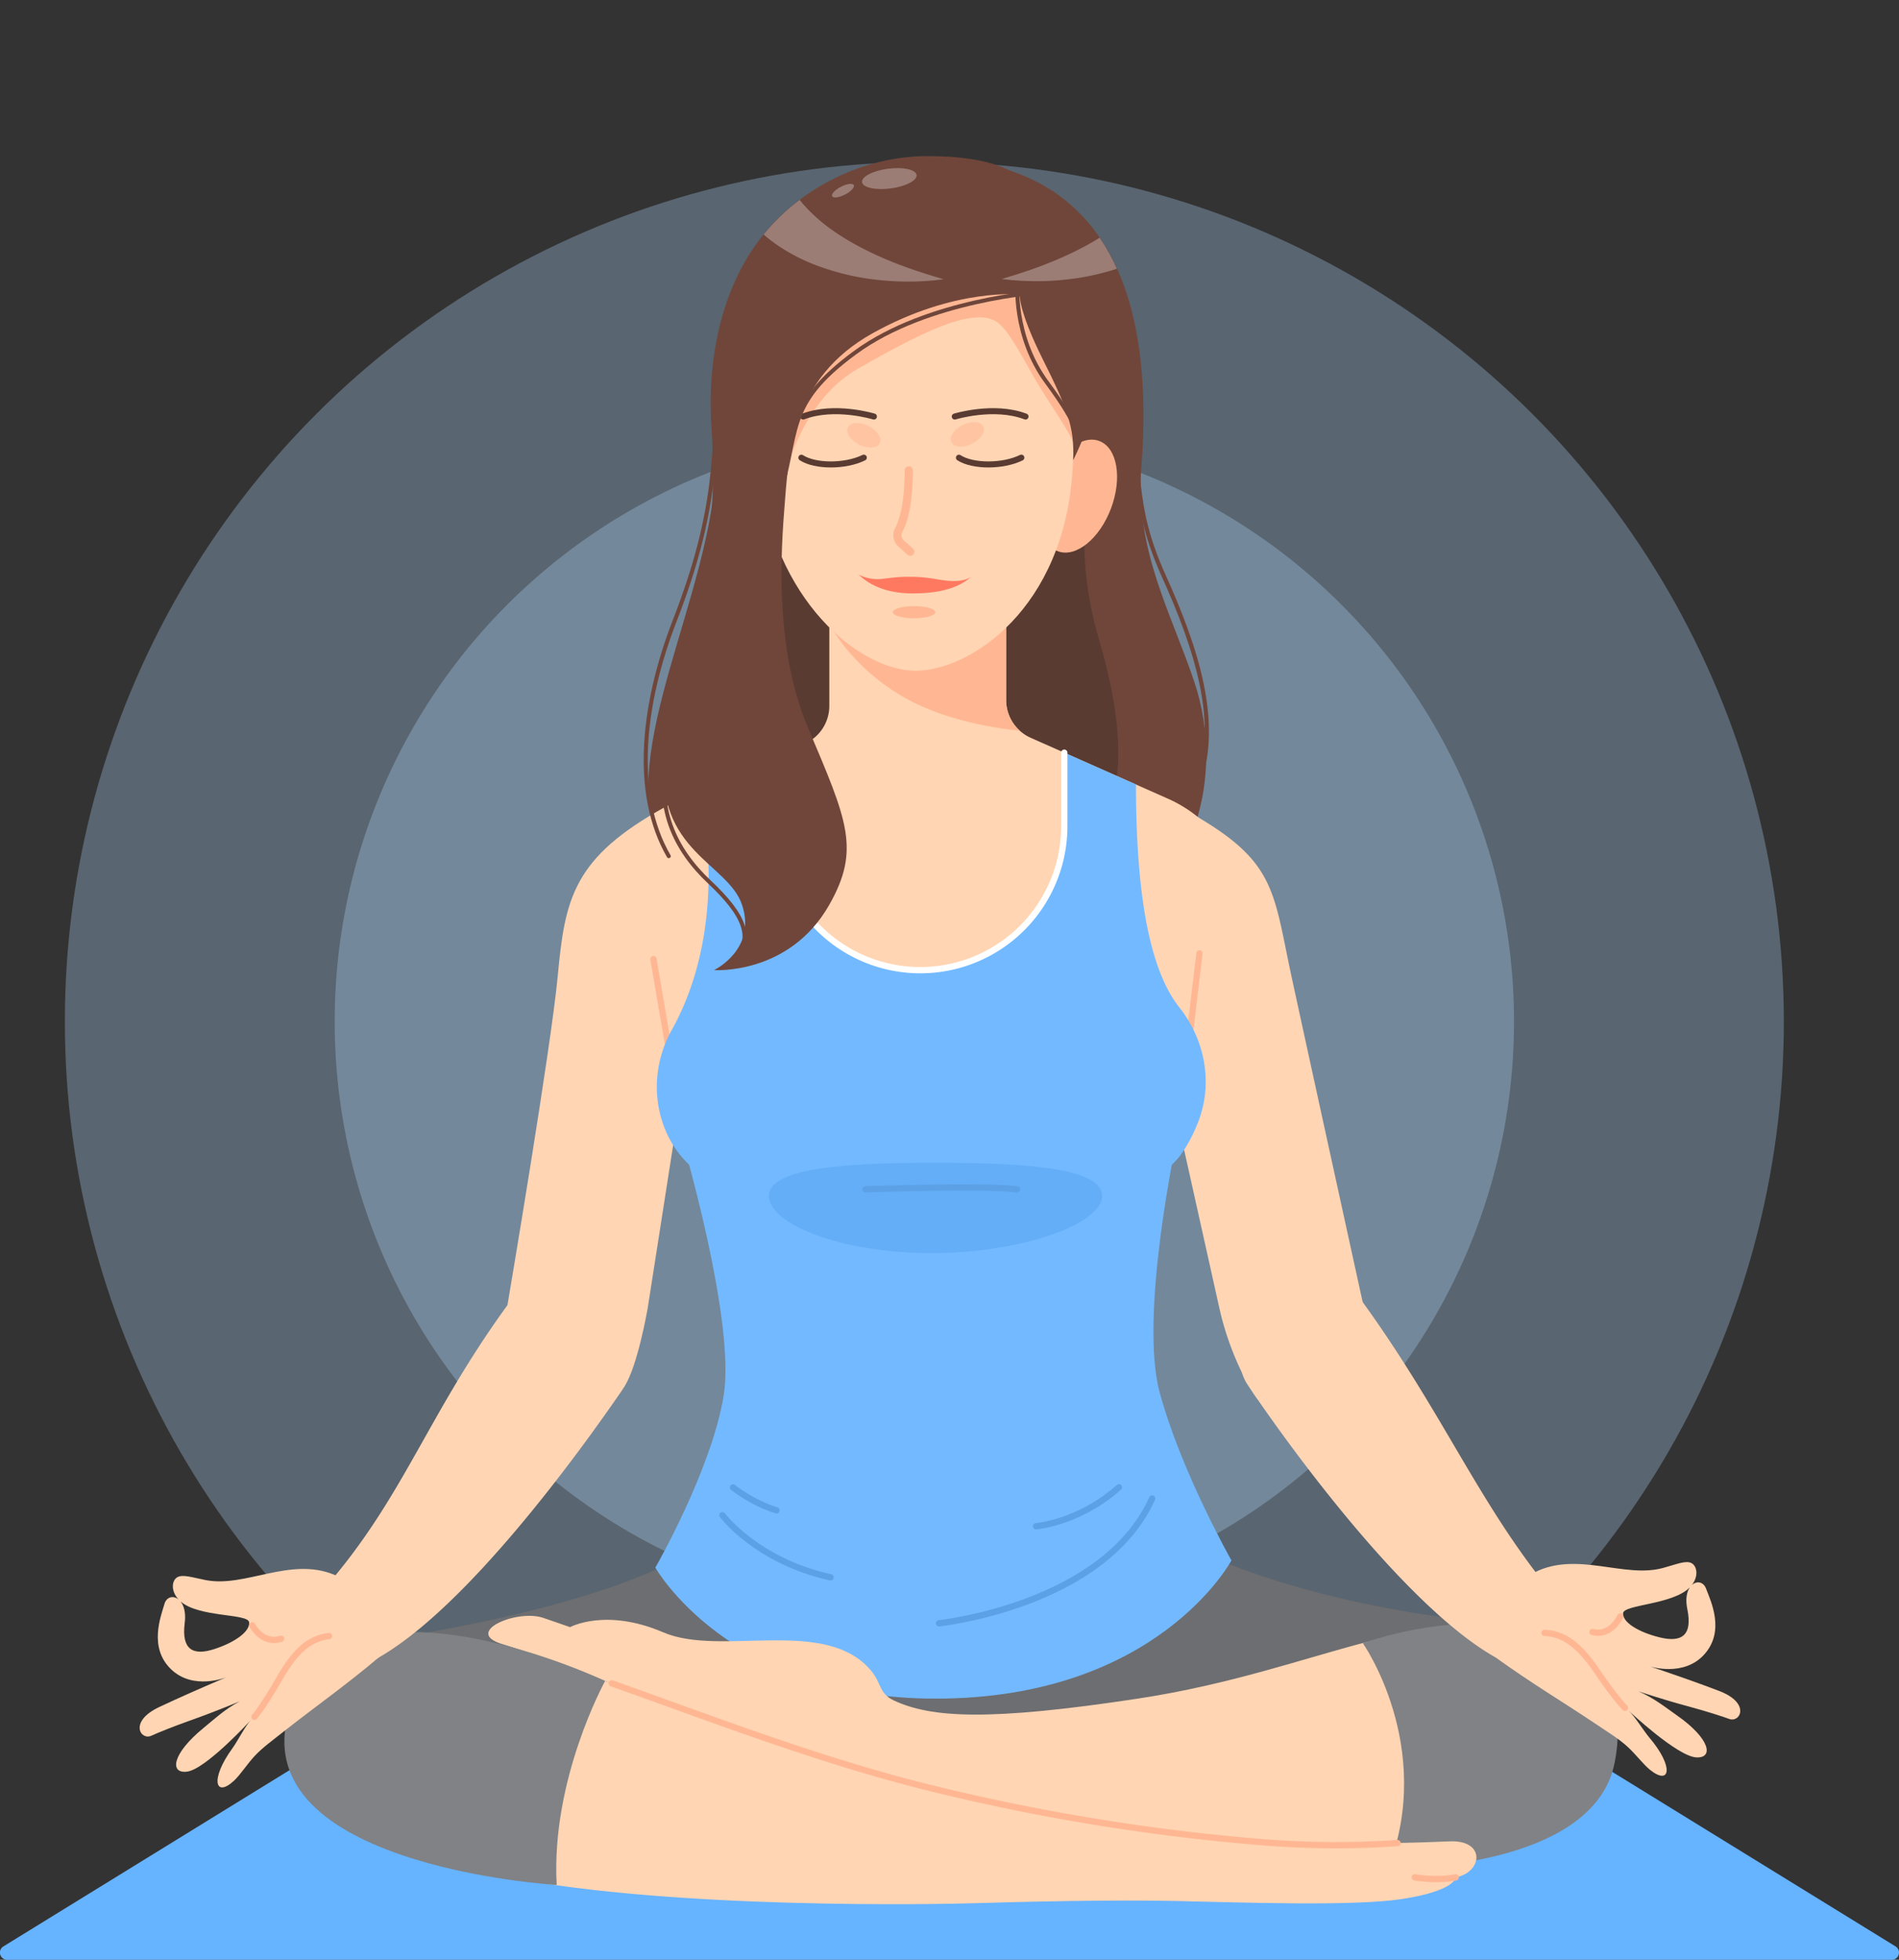 <?xml version="1.0" encoding="UTF-8"?> <svg xmlns="http://www.w3.org/2000/svg" xmlns:xlink="http://www.w3.org/1999/xlink" viewBox="0 0 1556.53 1606.17"><rect x="0" y="0" width="1556.53" height="1606.17" fill="#333333" stroke="none"/> <defs> <style>.cls-1,.cls-11,.cls-13,.cls-15,.cls-16,.cls-18,.cls-25,.cls-7{fill:none;}.cls-2{isolation:isolate;}.cls-3{fill:#b3d9ff;}.cls-21,.cls-23,.cls-3{opacity:0.3;}.cls-4{fill:#66b3ff;}.cls-5{fill:#ffd5b3;}.cls-6{fill:#6d6e71;}.cls-18,.cls-7{stroke:#70463a;}.cls-11,.cls-13,.cls-15,.cls-16,.cls-18,.cls-25,.cls-7{stroke-linecap:round;stroke-linejoin:round;}.cls-7{stroke-width:3.4px;}.cls-8{fill:#70463a;}.cls-9{fill:#593b32;}.cls-10,.cls-17{fill:#ffb793;}.cls-11,.cls-16{stroke:#ffb793;}.cls-11,.cls-13,.cls-25{stroke-width:5.16px;}.cls-12{fill:#73b9ff;}.cls-13{stroke:#fff;}.cls-14{fill:#ff7961;}.cls-15{stroke:#593b32;stroke-width:4.94px;}.cls-16{stroke-width:6.74px;}.cls-17{opacity:0.5;}.cls-18{stroke-width:3.29px;}.cls-19{fill:#63aef7;}.cls-20{fill:#808285;}.cls-21,.cls-24{fill:#fff;}.cls-21,.cls-23{mix-blend-mode:overlay;}.cls-22{clip-path:url(#clip-path);}.cls-25{stroke:#5ca1e6;}</style> <clipPath id="clip-path"> <path class="cls-1" d="M937.16,345.15c1.31-129.25-48.59-185.47-109.86-205.49-14.7-7.43-36.39-11.72-67.24-11.72-51.3,0-102.14,25-133.74,63.64-34.49,42.16-46,100-43.41,153.57Z"></path> </clipPath> </defs> <title>Медит</title> <g class="cls-2"> <g id="Слой_2" data-name="Слой 2"> <g id="Layer_1" data-name="Layer 1"> <circle class="cls-3" cx="757.65" cy="837.21" r="704.49"></circle> <circle class="cls-3" cx="757.65" cy="837.21" r="483.33"></circle> <path class="cls-4" d="M1550.6,1606.17H5.93a5.92,5.92,0,0,1-3.1-11l255.53-157.38a5.9,5.9,0,0,1,3.11-.88H1295.06a5.9,5.9,0,0,1,3.11.88L1553.7,1595.2A5.92,5.92,0,0,1,1550.6,1606.17Z"></path> <path class="cls-5" d="M1117,1067.47s-45.24-206.31-58-265.32c-16-73.85-12.39-97.07-88.46-138.84l14.19,67.12-34,122.82,49.08,220.43c.07.32.18.62.26.93s.06.34.1.51c8.06,34.44,23.25,61.86,29.81,70.52,18.67,24.66,85.24-30.49,85.24-61.42a55.87,55.87,0,0,0-2.08-15Z"></path> <path class="cls-6" d="M556.29,1277.1s-65.62,40.44-243.61,66.79c-95.6,14.15-92.46,194.5,235.69,194.5s625,8.93,688.07-80,38.7-122.1-35.06-130.67c-129.22-15-205.35-50.58-205.35-50.58Z"></path> <path class="cls-7" d="M924.48,305.52c11,82.13,2.85,107.56,29.57,166.86s46.36,119.75,28,170.55"></path> <path class="cls-8" d="M935.52,382.56C930.2,451.37,960,502,979.11,559.41c25.71,77.19-1.24,168.65-68.52,190.24-217.39,69.77-348.27,26.87-375-70-23.37-84.76,58.41-215.4,51.06-321-11.21-161.42,85.15-228.32,176.94-228.32S951.27,178.72,935.52,382.56Z"></path> <path class="cls-9" d="M901.44,377.43s-28.12,53.37-.28,148,17.92,156.66-28,167.79S672.87,711.42,625,668,635,374.1,635,374.1Z"></path> <path class="cls-5" d="M531.41,728.25l14.19-67.13C469.53,702.9,463.08,736.58,457.14,800c-5.64,60.12-41.22,269.7-41.22,269.7l21.89,10c21.1,22.91,65.69,68.78,73.91,56.66,10.83-16,19.12-64,19.12-64l34.58-221.3Z"></path> <ellipse class="cls-10" cx="621.5" cy="406.63" rx="28.4" ry="48.26" transform="translate(-103.19 244.05) rotate(-20.55)"></ellipse> <path class="cls-5" d="M957,654.43,844.82,604.66a33.88,33.88,0,0,1-20.15-31V502.92H679.75v75.6a33.88,33.88,0,0,1-20.15,31L558.28,654.43c-1.42.62-2.81,1.28-4.19,2C506.65,679.86,516.24,736.78,535.6,786l23.15,135.2H966.43l16.71-139.87c13.09-39.2,32.15-83,.79-110A108.94,108.94,0,0,0,957,654.43Z"></path> <line class="cls-11" x1="966.43" y1="921.23" x2="983.14" y2="781.36"></line> <line class="cls-11" x1="535.6" y1="786.03" x2="558.75" y2="921.23"></line> <path class="cls-10" d="M752.21,577.3c32.35,15.31,69.6,20.21,83.7,21.59a33.88,33.88,0,0,1-11.24-25.2V502.92H679.75v8.27S700.49,552.82,752.21,577.3Z"></path> <ellipse class="cls-10" cx="884.1" cy="406.63" rx="48.26" ry="28.4" transform="translate(192.99 1091.72) rotate(-69.45)"></ellipse> <path class="cls-5" d="M879.17,384.65C872.41,499,795.06,549.7,750.52,549.7c-45.36,0-117-56.84-128.66-165.05C604.75,226,635.11,146.71,750.52,146.71S888.58,225.4,879.17,384.65Z"></path> <path class="cls-10" d="M880.18,366.11C887.33,220,862.61,202.76,750.75,202.76c-105.64,0-140,15.92-131.94,140.29L642,395.38s12.47-65.36,61.21-93.2S796,251.51,816,263.2c9.09,5.3,18.6,23.24,30.46,44.2C860.81,332.66,880.59,358.3,880.18,366.11Z"></path> <path class="cls-12" d="M872.34,616.87v60.25a118,118,0,0,1-118,118h0a118,118,0,0,1-118-118V619.83L573.45,647.7s27.19,106.81-22.89,196.54c-13.51,24.22-16.08,53.43-6.17,79.33A82.09,82.09,0,0,0,567.56,957c40.56,34.93,96.83,29.3,193.77,14.65,0,0,166.34,35.13,207.94-27.29A124.87,124.87,0,0,0,983,917c11.15-31.14,4.1-65.57-16.43-91.5C948,802,931.11,753.44,931.11,642.93Z"></path> <path class="cls-13" d="M872.34,616.87v60.25a118,118,0,0,1-118,118h0a118,118,0,0,1-118-118V619.83"></path> <path class="cls-14" d="M796.45,472.24c-11.7,11-29.86,14.1-48.4,14.1-30.63,0-42.4-14.21-44.55-15.54a34.5,34.5,0,0,0,19.74,3.61c11.06-1.35,15.35-1.86,25.31-1.66,12.63.26,19.11,2.26,27.47,3.14C791.59,477.53,796.41,472.27,796.45,472.24Z"></path> <path class="cls-15" d="M782.58,341.38s32.16-9.88,58,0"></path> <path class="cls-15" d="M786,375.12c11.33,7.37,36.12,7.37,51.16-.05"></path> <path class="cls-16" d="M746.06,452.14l-7.58-6.86a8.89,8.89,0,0,1-1.84-10.84c3.59-6.64,8.21-20.67,8.21-48.92"></path> <path class="cls-10" d="M766.59,501.73c0,2.77-7.79,5-17.4,5s-17.4-2.24-17.4-5,7.79-5,17.4-5S766.59,499,766.59,501.73Z"></path> <path class="cls-15" d="M716.31,341.38s-32.16-9.88-58,0"></path> <path class="cls-17" d="M721.08,363.2c-2.12,4.27-9.68,4.83-16.89,1.26s-11.35-9.93-9.23-14.2,9.67-4.83,16.88-1.26S723.19,358.93,721.08,363.2Z"></path> <path class="cls-17" d="M779.82,362.46c2.11,4.26,9.67,4.83,16.89,1.25s11.34-9.92,9.23-14.19-9.68-4.83-16.89-1.26S777.71,358.19,779.82,362.46Z"></path> <path class="cls-15" d="M656.86,375.12c11.33,7.37,36.11,7.37,51.16-.05"></path> <path class="cls-18" d="M588.24,299.07c-2.46,73.3,0,118.92-35.22,209.68-26.39,68-34.59,141.64-4.87,192.93"></path> <path class="cls-8" d="M835.78,241.36s-1.16,12.81,18.89,53,26.19,55.51,24.92,82.84c0,0,35.49-68,30.2-135.8-5.68-72.69-71.58-52.14-71.58-52.14Z"></path> <path class="cls-8" d="M760.06,127.94c-51.3,0-102.14,25-133.74,63.64-35.81,43.77-46.92,104.51-43.09,159.69,8.48,122-28,165.38-38.46,268.61-7.89,77.61,52.16,87.6,63.49,121.8,12.11,36.58-23,53.39-23,53.39s61.58,4.29,94.38-53.39c25.93-45.58,14.69-69.47-17.13-144.68-25-59.11-23.76-128-19.7-179,3.61-45.44,5.2-107.48,72.63-145s121.13-31.59,121.13-31.59C863.9,183.28,871,127.94,760.06,127.94Z"></path> <path class="cls-18" d="M853.83,239.33s-93.28,6-152.71,49.49S655.89,354,637.52,410.75"></path> <path class="cls-18" d="M834,230.77s-4.18,44.4,24.21,82.82,24.58,45.05,24.58,45.05"></path> <path class="cls-18" d="M548.15,611.28c-12.88,50.27,5.52,85.37,33.39,111.62s38.23,46.51,18.75,66.3"></path> <path class="cls-12" d="M558.75,932.75s44.44,149.85,34.41,211-56,141-56,141,60.28,107.39,229.65,107.39c182.3,0,242.55-113.29,242.55-113.29s-41.07-72.37-58.77-137.5c-17.22-63.37,14.17-208.55,14.17-208.55Z"></path> <path class="cls-19" d="M903.34,980.12c0,22.65-64.61,46.81-140,46.81s-133.07-24.16-133.07-46.81S691.38,953,766.79,953,903.34,957.47,903.34,980.12Z"></path> <path class="cls-5" d="M932.85,1392.09c152.11-23.12,238.3-85.44,325.06-44.5s79.75,149.1-53.47,176.14-416.34-23-514.6-66.66c-106.62-47.35-244.38-99.71-277.68-109.48s11.46-29.16,33.3-21.6l21.84,7.55s29.14-16,76.39,4.28,132.7-13.16,170.1,31.15c9.1,10.79,6.36,18.83,19,24.73C763.32,1407.87,810,1410.76,932.85,1392.09Z"></path> <path class="cls-20" d="M1117,1346.59s59.43,84.52,20.86,184.94c0,0,168.33,2.47,185.67-87.23C1344.39,1336.17,1230.08,1309.18,1117,1346.59Z"></path> <path class="cls-21" d="M751.28,143.44c.58,4.46-8.95,9.38-21.29,11s-22.81-.71-23.39-5.17,8.95-9.38,21.29-11S750.69,139,751.28,143.44Z"></path> <path class="cls-21" d="M699.81,151.71c.91,1.77-2.33,5.24-7.22,7.75s-9.6,3.11-10.51,1.34,2.33-5.24,7.22-7.75S698.9,149.94,699.81,151.71Z"></path> <g class="cls-22"> <g class="cls-23"> <path class="cls-24" d="M773.44,228.86c-2.2.3-4.41.53-6.63.79-1.11.14-2.21.23-3.32.31l-3.34.25c-1.11.08-2.23.18-3.34.24l-3.35.13c-2.23.08-4.47.18-6.71.17a221.42,221.42,0,0,1-27-1.33,202.68,202.68,0,0,1-54-13.28,152.9,152.9,0,0,1-26-13.52,122.33,122.33,0,0,1-12.33-9.15c-1-.82-2-1.74-2.95-2.62s-2-1.74-2.92-2.7l-2.82-2.89c-1-.95-1.84-2-2.74-3s-1.8-2.08-2.68-3.15l-2.54-3.35c-.42-.57-.85-1.13-1.26-1.7l-1.18-1.79c-.79-1.21-1.57-2.41-2.32-3.64l-2.12-3.85c-.35-.65-.72-1.28-1-1.95l-.93-2c-.61-1.37-1.26-2.71-1.81-4.12s-1.06-2.86-1.57-4.3a79.12,79.12,0,0,1-3.77-18.25,75.81,75.81,0,0,1,.58-18.91A90.63,90.63,0,0,1,608.19,81a110.12,110.12,0,0,1,10.15-13.91,132.33,132.33,0,0,1,11.48-11.9,165.68,165.68,0,0,1,25.24-18.92q6.56-4,13.3-7.52T682,22.31A245.38,245.38,0,0,1,709.8,12.23a283.31,283.31,0,0,1,28.36-6.87c9.51-1.8,19.08-3.07,28.65-4S786,.06,795.56,0s19.17.39,28.75,1.19c4.79.43,9.57,1,14.35,1.59S848.21,4.13,853,5a288.36,288.36,0,0,1,28.39,6.67q7,2.07,14,4.51,3.5,1.22,7,2.55c2.3.91,4.6,1.83,6.89,2.81q6.88,2.93,13.65,6.3t13.34,7.37A168.34,168.34,0,0,1,961.6,53.8a130.6,130.6,0,0,1,11.6,11.68,117.91,117.91,0,0,1,10.36,13.63A102.83,102.83,0,0,1,991.91,95a87.17,87.17,0,0,1,5.28,17.87,80.83,80.83,0,0,1,1.15,18.89,82.89,82.89,0,0,1-1.15,9.35l-.42,2.31-.22,1.14-.29,1.13c-.39,1.5-.79,3-1.2,4.48-.18.75-.47,1.46-.71,2.19l-.78,2.15-.78,2.14c-.27.71-.6,1.38-.89,2.07L990,162.78c-.68,1.3-1.39,2.59-2.09,3.88l-1.07,1.91-1.15,1.83c-.77,1.21-1.56,2.42-2.36,3.6l-2.52,3.38c-.43.56-.84,1.12-1.27,1.67l-1.34,1.58-2.69,3.12-2.81,2.92c-.93,1-1.88,1.93-2.86,2.8l-2.94,2.66c-1,.91-2,1.68-3,2.52s-2,1.65-3,2.43l-3.09,2.26c-1,.76-2.06,1.5-3.12,2.17a151.36,151.36,0,0,1-25.92,13.84A200.29,200.29,0,0,1,874.87,229c-2.27.24-4.52.5-6.78.68s-4.52.34-6.77.48l-6.76.26c-2.25.07-4.5,0-6.74,0s-4.49-.06-6.72-.13l-3.35-.12c-1.12,0-2.23-.15-3.35-.23l-3.33-.24c-1.11-.07-2.22-.16-3.33-.28-2.22-.26-4.43-.48-6.63-.77,4.26-1.34,8.49-2.54,12.67-3.91l3.12-1,3.11-1.05c2.07-.7,4.14-1.35,6.18-2.11s4.08-1.42,6.1-2.2l6-2.29,5.95-2.42c2-.8,3.91-1.7,5.86-2.52,15.52-6.84,30.19-14.85,43-24.26a136.28,136.28,0,0,0,17.42-15.09c.66-.65,1.27-1.34,1.87-2l1.82-2c.59-.68,1.12-1.39,1.69-2.07s1.15-1.36,1.64-2.07c1-1.43,2.09-2.79,2.93-4.22l1.36-2.1,1.19-2.13.59-1.05.5-1.06,1-2.1c.28-.71.53-1.42.82-2.1l.42-1,.32-1,.66-2q.21-1,.45-2c.07-.33.18-.66.22-1l.13-1c.08-.66.24-1.3.27-1.94s.08-1.28.14-1.9l0-.47v-.47l0-.94a33.9,33.9,0,0,0-.23-3.65,34.5,34.5,0,0,0-1.73-7,41.73,41.73,0,0,0-3.3-6.72,51,51,0,0,0-4.86-6.61,72.91,72.91,0,0,0-6.31-6.4,95.36,95.36,0,0,0-7.55-6,128.76,128.76,0,0,0-17.84-10.54c-3.21-1.58-6.53-3-9.91-4.44s-6.84-2.72-10.35-3.93a245.68,245.68,0,0,0-44.31-10.63c-7.63-1.16-15.34-2-23.11-2.53s-15.56-.83-23.37-.8c-3.91,0-7.81.07-11.71.21s-7.78.41-11.66.68-7.75.64-11.6,1.08-7.67,1-11.49,1.55a245.87,245.87,0,0,0-44.19,10.89q-5.26,1.84-10.3,4c-3.37,1.41-6.66,2.91-9.84,4.52A123.66,123.66,0,0,0,667.3,99.49a89.45,89.45,0,0,0-7.42,6.07,67.82,67.82,0,0,0-6.12,6.44c-.93,1.08-1.74,2.19-2.54,3.29s-1.5,2.22-2.11,3.33-1.21,2.23-1.76,3.35a35.41,35.41,0,0,0-1.34,3.38c-.22.57-.35,1.15-.54,1.72s-.3,1.15-.42,1.74-.25,1.17-.33,1.77c0,.29-.12.59-.14.89l-.07.9a29.91,29.91,0,0,0,.11,7.49c.1.64.19,1.29.28,2s.32,1.31.46,2l.22,1c.08.34.22.67.32,1,.22.68.44,1.36.65,2.06l.84,2.06.4,1.06.51,1,1,2.12,1.19,2.1c.73,1.44,1.75,2.8,2.63,4.23.44.72,1,1.39,1.49,2.09s1,1.42,1.56,2.1l1.68,2.06.85,1,.91,1q.93,1,1.83,2c.59.69,1.29,1.32,1.93,2A137.6,137.6,0,0,0,681,187.76c12.94,9.3,27.69,17.19,43.26,23.92S756.38,223.88,773.44,228.86Z"></path> </g> </g> <path class="cls-5" d="M239.78,1394.16c22.2-60.22,91.61-56.87,168.15-41.69,106.64,21.16,223,87.89,353.39,112.68s150.46,41.34,262.44,43.94,135.55,1.13,164.77,0,26.87,25.29,4.67,29.55c0,0,0,11-44.4,17.78-40,6.09-133.09,2.7-184.51,1.57s-127.18.6-162.24,1.73-249.22,5.08-384.77-21.08S221.08,1444.87,239.78,1394.16Z"></path> <path class="cls-20" d="M496,1377.67s-44.52,80.39-39.7,167.17c0,0-268.59-15.87-216.5-150.68C284.92,1277.33,496,1377.67,496,1377.67Z"></path> <path class="cls-11" d="M501.49,1379.61c86.71,30.83,172.28,63.92,262,86A1716.12,1716.12,0,0,0,1039,1510.15a752.86,752.86,0,0,0,106.52.39"></path> <path class="cls-11" d="M1159.6,1538.64s17.83,3.06,33.6,0"></path> <path class="cls-5" d="M415.92,1069.66s50.36-20.2,91.38,26.21a35.6,35.6,0,0,1,2.49,43.65c-34.47,50.2-127,178.31-200.65,219.66,0,0-72.59-24-43.55-57.09C330.49,1228.07,349.67,1160.8,415.92,1069.66Z"></path> <path class="cls-5" d="M310.89,1358c-27.61,23.37-51.22,39.71-77.82,60.69-10.11,8-18,13.64-24.51,20.64-5.88,6.33-11.53,15.14-16.56,19.88-15.58,14.67-20.21-.77-1.4-26.52,3.66-5,11.08-19.1,15-23,0,0-36.72,40.2-52.21,42.26-14.36,1.91-12.84-14.37,13.55-35.87,8.11-6.6,17.2-15.24,29.43-21.67,0,0-19,8-39.1,15.14-14.87,5.25-28,10.59-33.26,13-8.8,4-18.78-11.67,6.65-23.6,17.5-8.2,29.46-13.47,54.65-24.28,0,0-26.94,11.06-45.22-6.73s-8.4-42.83-5.27-53.47,19.35-6.27,16.58,15.7,6.87,27,24.3,21.34,29.44-14.71,28.48-22-41.14-3.77-56.2-17.06c-8.37-7.39-7.41-16.91-2.83-19.7s12.73.17,23.61,2.26c32.36,6.21,68.69-19.14,104.82-4.57S310.89,1358,310.89,1358Z"></path> <path class="cls-11" d="M208.56,1407.09s7.08-8,20.6-31.66,25.31-32.71,40.51-34.6"></path> <path class="cls-11" d="M206.72,1332.05s8.45,16.06,23.66,11"></path> <path class="cls-5" d="M1115.14,1064.64s-48.67-19.61-89.72,27.06a35.64,35.64,0,0,0-2.69,43.36c34.17,50.93,129.53,182,203.43,223.49,0,0,68.66-24.62,41.13-59C1210.16,1228.07,1181.39,1155.79,1115.14,1064.64Z"></path> <path class="cls-5" d="M1226.16,1358.55c29.31,21.2,54.09,35.7,82.21,54.6,10.69,7.18,19,12.23,26,18.72,6.35,5.86,12.65,14.21,18,18.55,16.66,13.45,20.1-2.29-.62-26.54-4-4.71-12.5-18.2-16.69-21.75,0,0,39.66,37.29,55.27,38.16,14.46.81,11.71-15.3-16.25-34.73-8.58-6-18.31-13.89-31-19.37,0,0,19.57,6.58,40.13,12.12,15.22,4.1,28.67,8.43,34.16,10.46,9.08,3.35,17.84-13.06-8.43-23-18.08-6.85-30.4-11.19-56.34-20,0,0,27.71,9,44.58-10.15s5.12-43.35,1.18-53.72-19.76-4.78-15.33,16.91-4.79,27.5-22.6,23.13-30.48-12.43-30.07-19.74,40.73-6.89,54.73-21.28c7.79-8,6.11-17.43,1.33-19.87s-12.68,1.14-23.37,4c-31.8,8.65-69.95-13.86-104.86,3.42S1226.16,1358.55,1226.16,1358.55Z"></path> <path class="cls-11" d="M1331.92,1399.68s-7.66-7.44-22.94-30-27.72-30.7-43-31.42"></path> <path class="cls-11" d="M1328.06,1324.72s-7.21,16.65-22.76,12.8"></path> <path class="cls-25" d="M769.71,1330.39s135.11-14.29,174.68-102.32"></path> <path class="cls-25" d="M849.23,1250.84s35-2.63,67.95-31.93"></path> <path class="cls-25" d="M592.15,1241.81s27.8,37.42,88.65,50.94"></path> <path class="cls-25" d="M600.8,1219.06s15.7,12.62,35.67,18.76"></path> <path class="cls-25" d="M709.53,974.71s98.79-3.38,124,0"></path> </g> </g> </g> </svg> 
